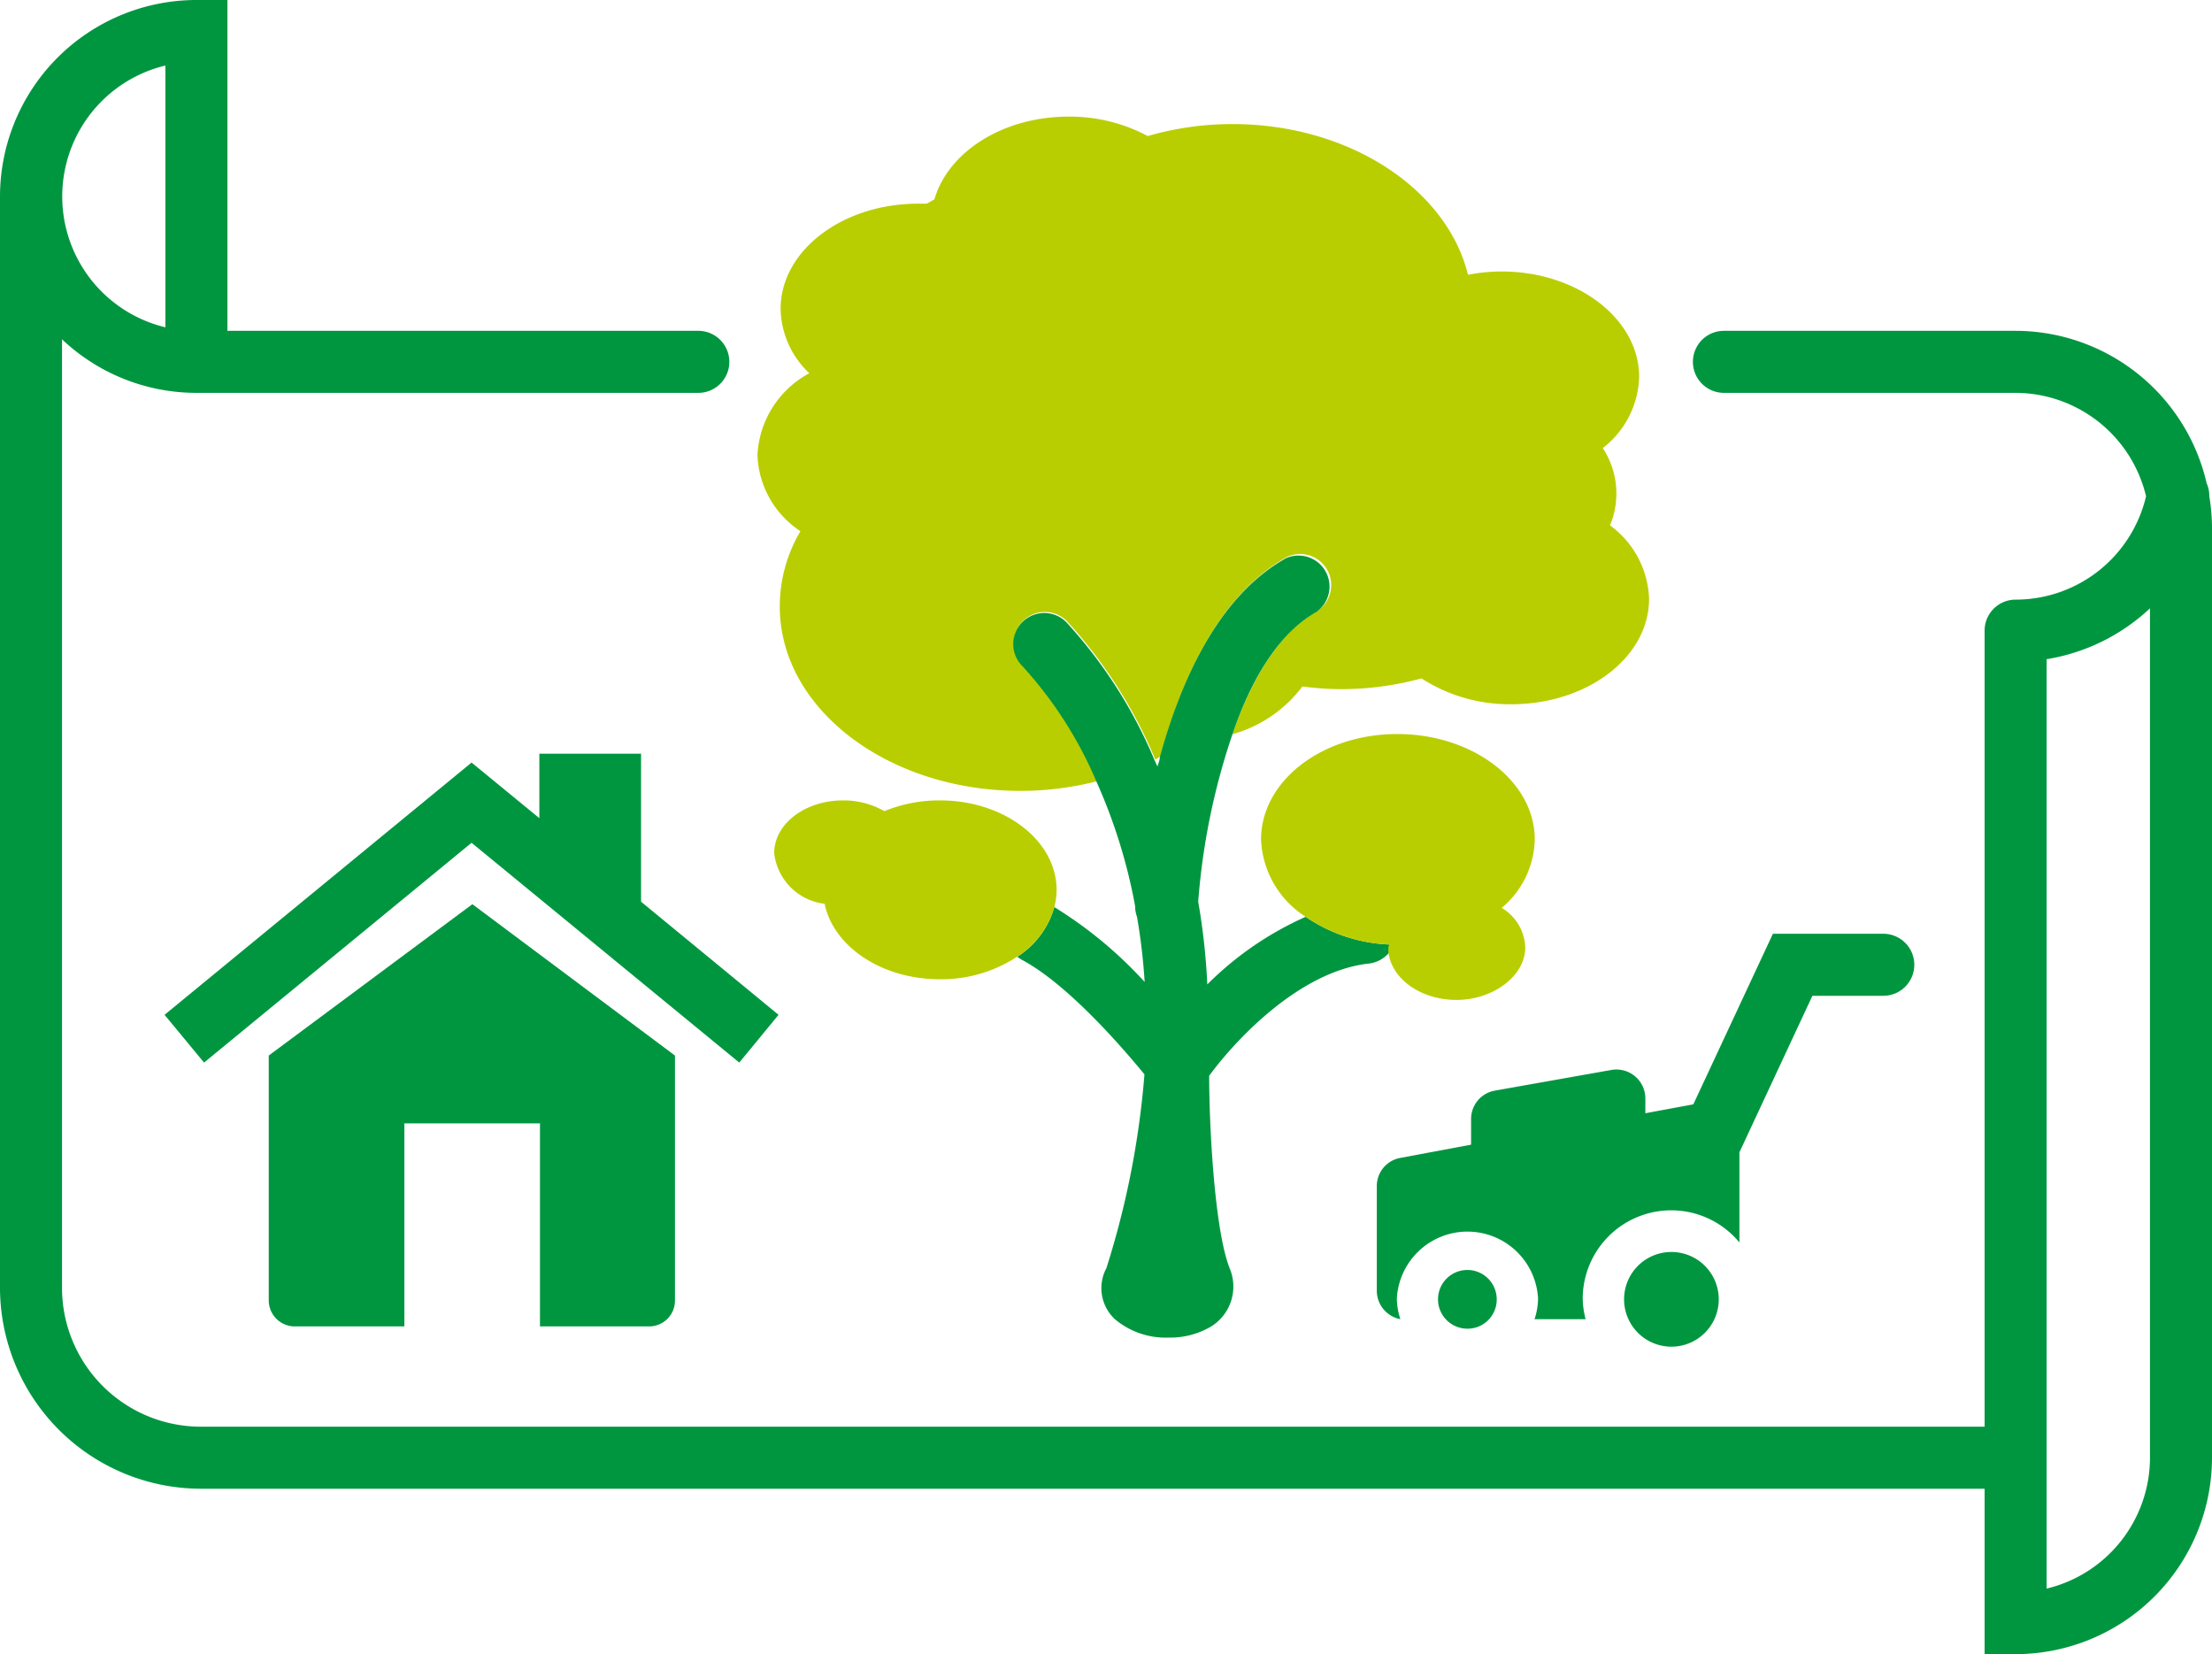 <svg xmlns="http://www.w3.org/2000/svg" viewBox="0 0 107 80"><defs><style>.cls-1{fill:none;}.cls-2{fill:#009640;}.cls-3{fill:#b9ce00;}</style></defs><g id="Vrstva_2" data-name="Vrstva 2"><g id="IKONY"><path class="cls-1" d="M8,15.83V3.17A6.51,6.51,0,0,0,8,15.83Z"/><path class="cls-1" d="M56.1,36.62c-.08,0-.16.1-.25.14l.14.3C56,36.91,56.06,36.76,56.1,36.62Z"/><path class="cls-1" d="M99,31.88v45a6.52,6.52,0,0,0,5-6.33V29.42A9.51,9.51,0,0,1,99,31.88Z"/><polygon class="cls-2" points="37.66 49.08 31.01 43.61 31.01 36.45 26.09 36.45 26.09 39.57 22.81 36.88 7.96 49.08 9.87 51.39 22.81 40.76 35.76 51.39 37.66 49.08"/><path class="cls-2" d="M31.4,64.15a1.25,1.25,0,0,0,1.25-1.26V51.05h0l-9.8-7.32L13,51.05h0V62.89a1.26,1.26,0,0,0,1.26,1.26h5.3V54.33h6.56v9.82Z"/><path class="cls-3" d="M36.64,22a4.59,4.59,0,0,0,2.08,3.69,7.14,7.14,0,0,0-1,3.65c0,4.92,5.21,8.91,11.64,8.91a15,15,0,0,0,3.72-.47,19.63,19.63,0,0,0-3.59-5.61,1.5,1.5,0,0,1,2.11-2.14,23,23,0,0,1,4.28,6.69c.09,0,.17-.1.25-.14,1-3.69,2.82-7.79,6.1-9.63a1.5,1.5,0,0,1,1.47,2.61c-1.88,1.06-3.2,3.41-4.09,5.95A6.36,6.36,0,0,0,63,33.2a14.47,14.47,0,0,0,1.88.13,14.78,14.78,0,0,0,3.88-.52,7.87,7.87,0,0,0,4.35,1.25c3.68,0,6.66-2.28,6.66-5.1a4.58,4.58,0,0,0-1.89-3.55,4,4,0,0,0-.35-3.74,4.5,4.5,0,0,0,1.76-3.44c0-2.82-3-5.1-6.65-5.1a8.58,8.58,0,0,0-1.63.16C70,9.16,65.29,6,59.61,6a14.7,14.7,0,0,0-4.09.58,8,8,0,0,0-3.83-.94c-3.17,0-5.82,1.7-6.49,4l-.37.21h-.42c-3.67,0-6.65,2.28-6.65,5.09a4.37,4.37,0,0,0,1.39,3.11A4.76,4.76,0,0,0,36.64,22Z"/><path class="cls-2" d="M63.67,29.6A1.5,1.5,0,0,0,62.2,27c-3.28,1.84-5.09,5.94-6.1,9.63,0,.14-.07.29-.11.44l-.14-.3a23,23,0,0,0-4.28-6.69,1.5,1.5,0,0,0-2.11,2.14,19.63,19.63,0,0,1,3.59,5.61,26.28,26.28,0,0,1,1.86,6,1.44,1.44,0,0,0,.09.51,29.29,29.29,0,0,1,.37,3.15A20.38,20.38,0,0,0,51,43.87a4.2,4.2,0,0,1-1.79,2.4,1.43,1.43,0,0,0,.24.16c2.25,1.21,4.9,4.3,5.91,5.53a41.83,41.83,0,0,1-1.84,9.37,2.05,2.05,0,0,0,.41,2.47,3.81,3.81,0,0,0,2.6.89,3.88,3.88,0,0,0,2.06-.54,2.27,2.27,0,0,0,.9-2.79c-.75-1.87-1-7-1-9.33,1.22-1.67,4.34-5.06,7.73-5.43a1.49,1.49,0,0,0,1-.56,1.92,1.92,0,0,1,0-.22s0-.1,0-.14a7.7,7.7,0,0,1-4.06-1.34,15.8,15.8,0,0,0-4.76,3.27,31.58,31.58,0,0,0-.44-4,32.9,32.9,0,0,1,1.66-8.11C60.47,33,61.79,30.66,63.67,29.6Z"/><path class="cls-3" d="M51,43.87a3.32,3.32,0,0,0,.11-.83c0-2.39-2.53-4.33-5.64-4.33a7,7,0,0,0-2.69.52,4,4,0,0,0-2-.52c-1.84,0-3.33,1.14-3.33,2.55a2.78,2.78,0,0,0,2.44,2.45c.42,2.06,2.75,3.65,5.57,3.65a6.68,6.68,0,0,0,3.74-1.09A4.2,4.2,0,0,0,51,43.87Z"/><path class="cls-3" d="M67.16,45.82a1.92,1.92,0,0,0,0,.22c.15,1.3,1.56,2.32,3.3,2.32s3.32-1.14,3.32-2.54a2.31,2.31,0,0,0-1.14-1.91,4.44,4.44,0,0,0,1.6-3.31c0-2.82-3-5.1-6.65-5.1S61,37.78,61,40.6a4.65,4.65,0,0,0,2.16,3.74,7.7,7.7,0,0,0,4.06,1.34S67.16,45.77,67.16,45.82Z"/><path class="cls-2" d="M87.67,48.16H91.1a1.5,1.5,0,0,0,0-3H85.76l-3.85,8.25-2.32.43v-.72a1.4,1.4,0,0,0-1.66-1.37l-5.64,1a1.39,1.39,0,0,0-1.13,1.37v1.24l-3.42.64a1.38,1.38,0,0,0-1.14,1.36v5.08a1.4,1.4,0,0,0,1.14,1.36,3.25,3.25,0,0,1-.17-1,3.42,3.42,0,0,1,6.83,0,3.33,3.33,0,0,1-.17,1H76.7a4.16,4.16,0,0,1-.14-1,4.28,4.28,0,0,1,7.58-2.71V55.73Z"/><path class="cls-2" d="M83.14,62.87a2.29,2.29,0,1,0-2.29,2.26A2.29,2.29,0,0,0,83.14,62.87Z"/><path class="cls-2" d="M72.4,62.87A1.42,1.42,0,1,0,71,64.26,1.41,1.41,0,0,0,72.4,62.87Z"/><path class="cls-2" d="M106.87,24a1.51,1.51,0,0,0-.13-.63A9.5,9.5,0,0,0,97.5,16H83.39a1.5,1.5,0,0,0,0,3H97.5a6.51,6.51,0,0,1,6.31,5,6.48,6.48,0,0,1-6.31,5A1.5,1.5,0,0,0,96,30.5V69H9.72A6.72,6.72,0,0,1,3,62.28V16.41A9.45,9.45,0,0,0,9.5,19H33.78a1.5,1.5,0,0,0,0-3H11V0H9.5A9.51,9.51,0,0,0,0,9.5V62.28A9.73,9.73,0,0,0,9.72,72H96v8h1.5a9.51,9.51,0,0,0,9.5-9.5v-45A9.67,9.67,0,0,0,106.87,24ZM8,3.17V15.83A6.51,6.51,0,0,1,8,3.17ZM99,76.83V31.88a9.51,9.51,0,0,0,5-2.46V70.5A6.52,6.52,0,0,1,99,76.83Z"/></g></g></svg>